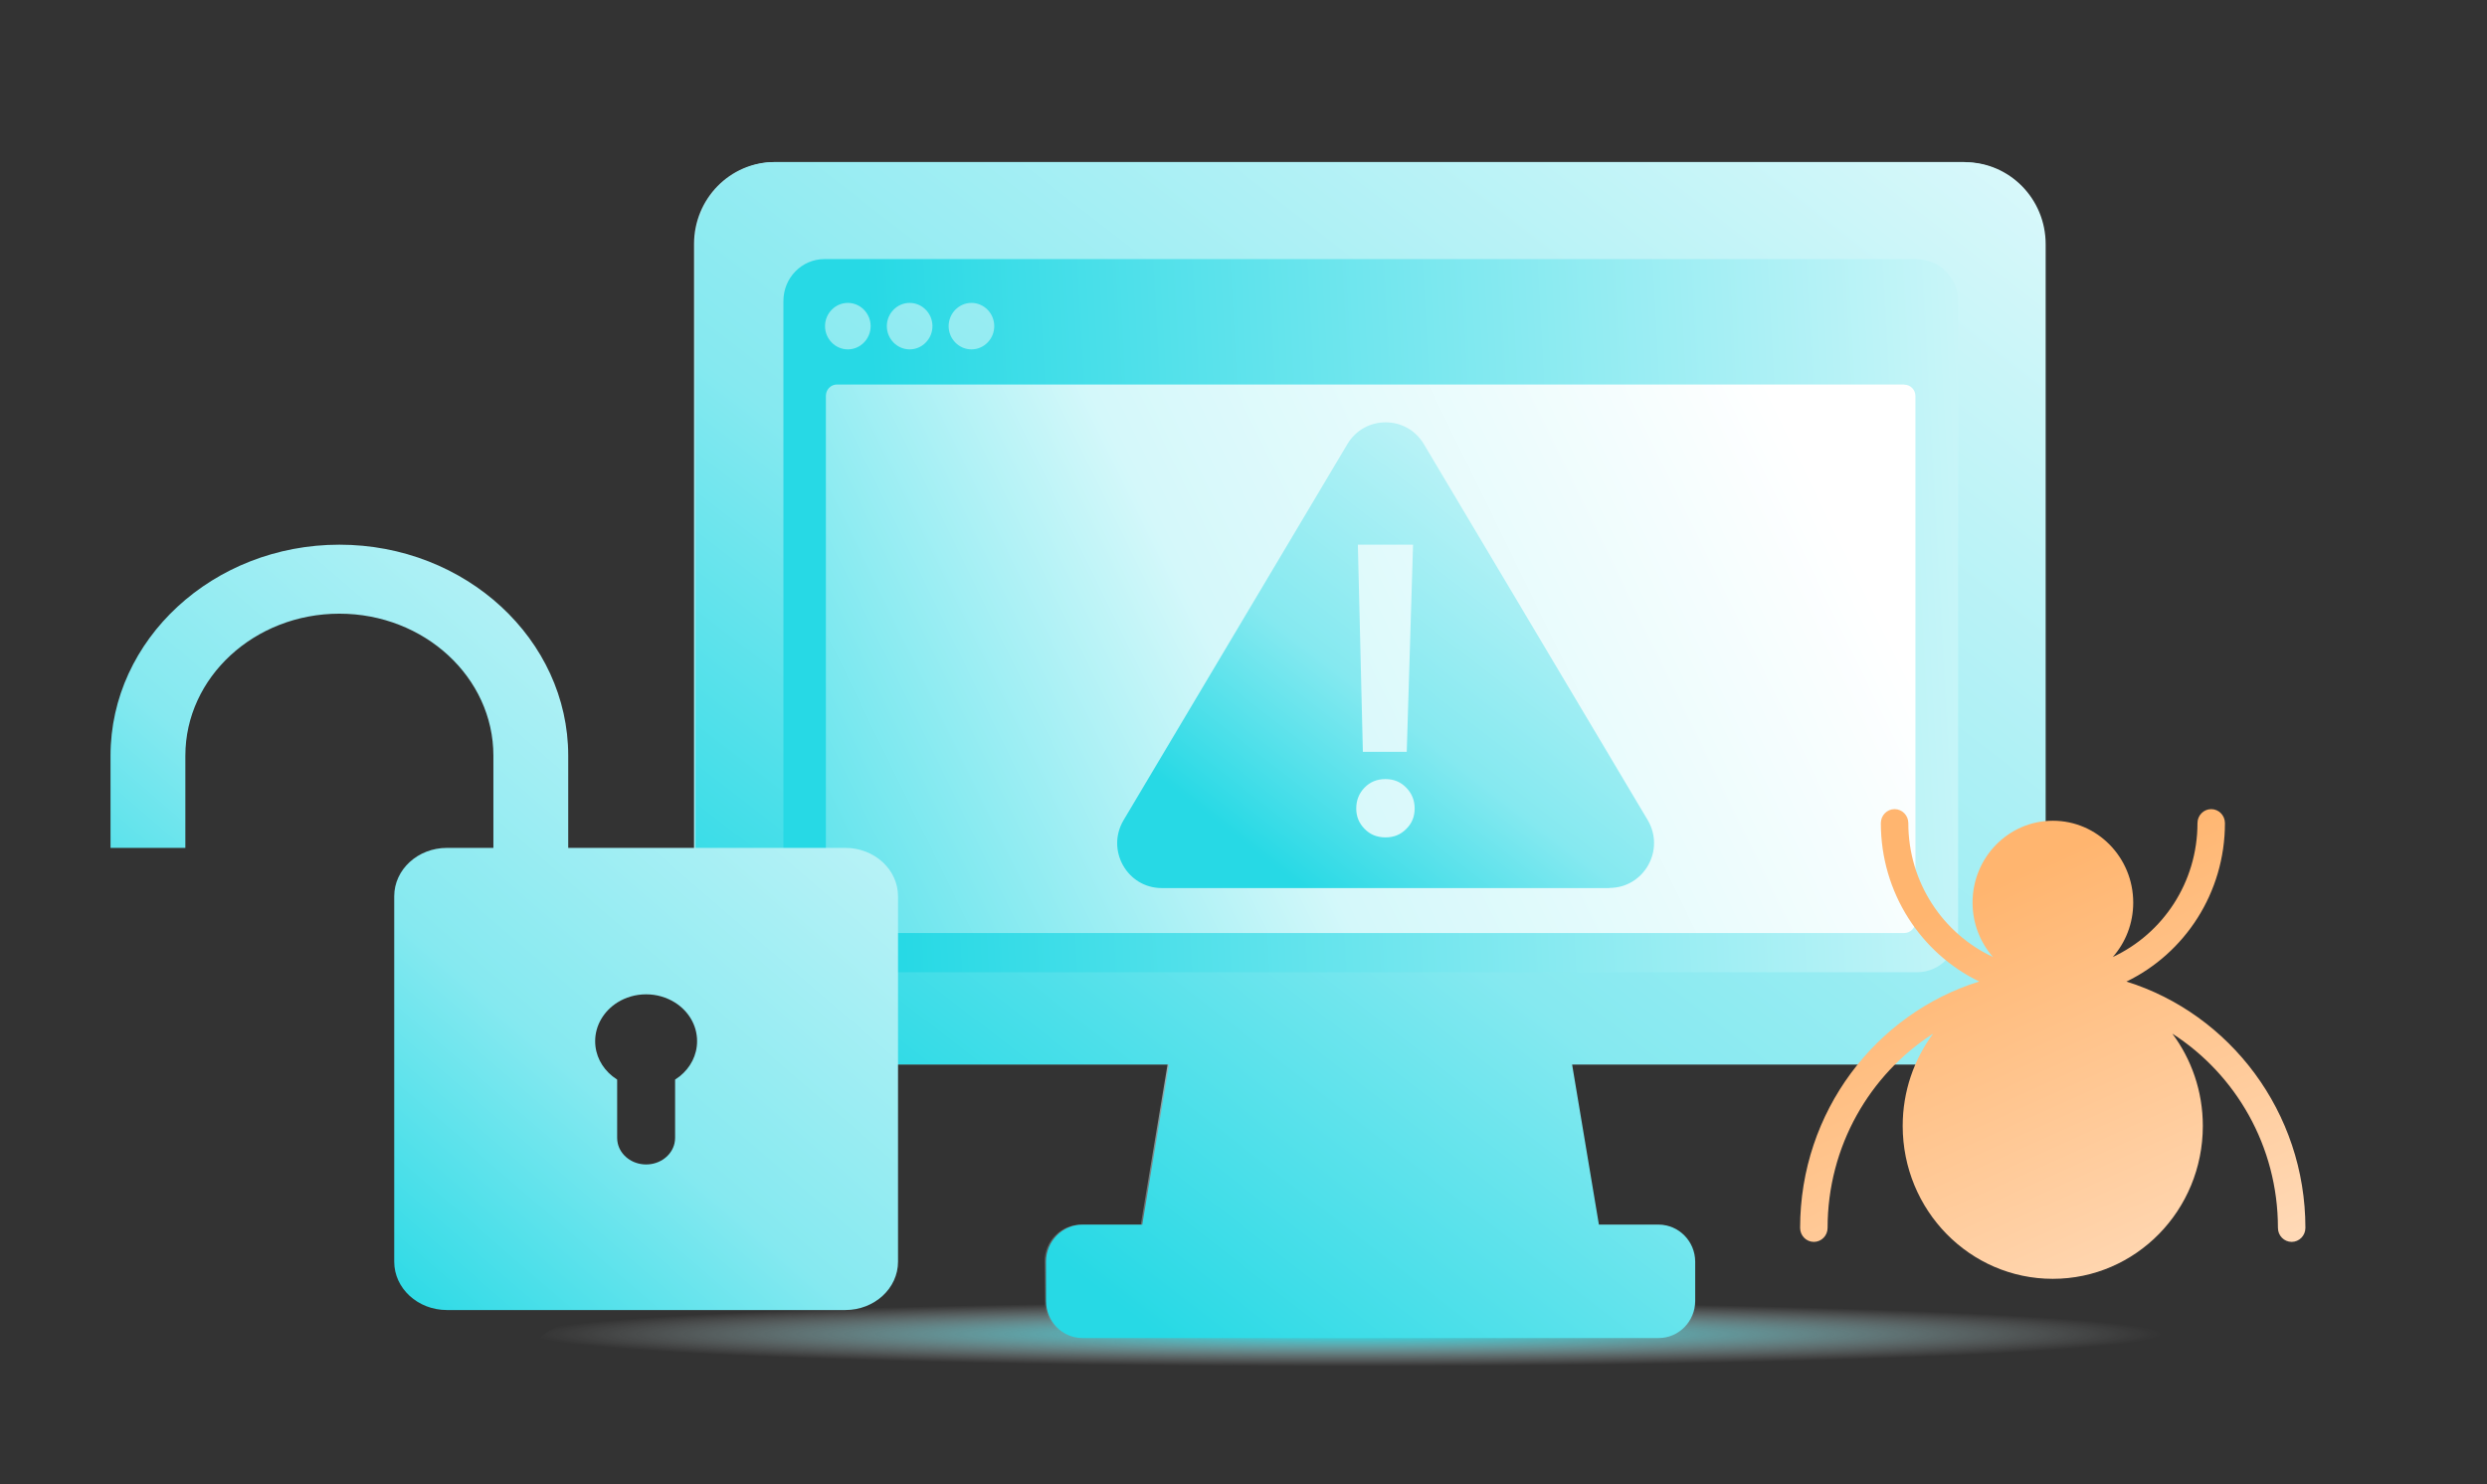 <svg width="630" height="376" viewBox="0 0 630 376" fill="none" xmlns="http://www.w3.org/2000/svg">
<rect x="0" y="0" width="630" height="376" fill="#333333" stroke="none"/>
<g clip-path="url(#clip0_13746_22074)">
<mask id="mask0_13746_22074" style="mask-type:alpha" maskUnits="userSpaceOnUse" x="0" y="0" width="630" height="376">
<rect x="0.5" y="0.5" width="629" height="375" fill="#D9D9D9" stroke="#FF9200"/>
</mask>
<g mask="url(#mask0_13746_22074)">
<ellipse cx="245.5" cy="24" rx="245.5" ry="24" transform="matrix(-1 8.74228e-08 8.74228e-08 1 627 317)" fill="url(#paint0_radial_13746_22074)"/>
<path d="M497.503 41.055H196.188C184.942 41.055 175.812 50.358 175.812 61.82V248.929C175.812 260.39 184.942 269.694 196.188 269.694H295.774L288.982 310.28H273.81C268.739 310.28 264.593 314.505 264.593 319.674V329.607C264.593 334.775 268.739 339 273.81 339H419.837C424.909 339 429.055 334.775 429.055 329.607V319.674C429.055 314.505 424.909 310.28 419.837 310.28H404.665L397.874 269.694H497.459C508.706 269.694 517.835 260.39 517.835 248.929V61.865C517.835 50.403 508.706 41.1 497.459 41.1L497.503 41.055Z" fill="url(#paint1_linear_13746_22074)"/>
<path d="M485.244 65.641H208.494C202.717 65.641 198.086 70.405 198.086 76.248V235.715C198.086 241.603 202.761 246.323 208.494 246.323H485.244C491.021 246.323 495.652 241.558 495.652 235.715V76.293C495.652 70.405 490.977 65.686 485.244 65.686V65.641ZM214.404 88.518C211.229 88.518 208.627 85.866 208.627 82.63C208.627 79.394 211.229 76.742 214.404 76.742C217.58 76.742 220.182 79.394 220.182 82.63C220.182 85.866 217.58 88.518 214.404 88.518ZM230.061 88.518C226.886 88.518 224.283 85.866 224.283 82.63C224.283 79.394 226.886 76.742 230.061 76.742C233.236 76.742 235.839 79.394 235.839 82.63C235.839 85.866 233.236 88.518 230.061 88.518ZM245.718 88.518C242.542 88.518 239.94 85.866 239.94 82.63C239.94 79.394 242.542 76.742 245.718 76.742C248.893 76.742 251.495 79.394 251.495 82.63C251.495 85.866 248.893 88.518 245.718 88.518Z" fill="#27D9E5"/>
<path d="M482.021 97.416H211.666C210.079 97.416 208.844 98.719 208.844 100.293V233.512C208.844 235.13 210.123 236.388 211.666 236.388H482.021C483.608 236.388 484.843 235.085 484.843 233.512V100.337C484.843 98.719 483.564 97.461 482.021 97.461V97.416Z" fill="#A3ECF1"/>
<path d="M497.871 41.055H196.555C185.309 41.055 176.18 50.358 176.18 61.82V248.929C176.18 260.39 185.309 269.694 196.555 269.694H296.141L289.349 310.28H274.178C269.106 310.28 264.96 314.505 264.96 319.674V329.607C264.96 334.775 269.106 339 274.178 339H420.204C425.276 339 429.422 334.775 429.422 329.607V319.674C429.422 314.505 425.276 310.28 420.204 310.28H405.033L398.241 269.694H497.826C509.073 269.694 518.202 260.39 518.202 248.929V61.865C518.202 50.403 509.073 41.1 497.826 41.1L497.871 41.055Z" fill="url(#paint2_linear_13746_22074)"/>
<path d="M485.611 65.641H208.862C203.084 65.641 198.453 70.405 198.453 76.248V235.715C198.453 241.603 203.128 246.323 208.862 246.323H485.611C491.389 246.323 496.019 241.558 496.019 235.715V76.293C496.019 70.405 491.344 65.686 485.611 65.686V65.641ZM214.771 88.518C211.596 88.518 208.994 85.866 208.994 82.63C208.994 79.394 211.596 76.742 214.771 76.742C217.947 76.742 220.549 79.394 220.549 82.63C220.549 85.866 217.947 88.518 214.771 88.518ZM230.428 88.518C227.253 88.518 224.651 85.866 224.651 82.63C224.651 79.394 227.253 76.742 230.428 76.742C233.604 76.742 236.206 79.394 236.206 82.63C236.206 85.866 233.604 88.518 230.428 88.518ZM246.085 88.518C242.909 88.518 240.307 85.866 240.307 82.63C240.307 79.394 242.909 76.742 246.085 76.742C249.26 76.742 251.862 79.394 251.862 82.63C251.862 85.866 249.26 88.518 246.085 88.518Z" fill="url(#paint3_linear_13746_22074)"/>
<path d="M482.388 97.416H212.034C210.446 97.416 209.211 98.719 209.211 100.293V233.512C209.211 235.13 210.49 236.388 212.034 236.388H482.388C483.976 236.388 485.211 235.085 485.211 233.512V100.337C485.211 98.719 483.932 97.461 482.388 97.461V97.416Z" fill="url(#paint4_linear_13746_22074)"/>
<path d="M407.653 225H294.307C285.518 225 280.123 215.37 284.619 207.797L341.313 112.525C345.686 105.158 356.314 105.158 360.687 112.525L417.381 207.756C421.877 215.329 416.482 224.959 407.693 224.959L407.653 225ZM350.959 197.385C348.793 197.385 347.035 198.126 345.645 199.567C344.256 201.007 343.561 202.777 343.561 204.834C343.561 206.892 344.256 208.538 345.645 209.979C347.035 211.419 348.793 212.16 350.959 212.16C353.125 212.16 354.801 211.46 356.232 210.02C357.663 208.621 358.357 206.892 358.357 204.834C358.357 202.777 357.663 201.048 356.232 199.567C354.842 198.126 353.085 197.385 350.959 197.385ZM356.355 190.471L357.949 138H343.97L345.237 190.471H356.355Z" fill="url(#paint5_linear_13746_22074)"/>
<path d="M538.693 248.675C553.409 241.548 563.617 226.246 563.617 208.547C563.617 206.588 562.059 205 560.137 205C558.214 205 556.657 206.588 556.657 208.547C556.657 223.612 547.841 236.582 535.213 242.46C538.428 238.812 540.383 233.982 540.383 228.678C540.383 217.228 531.269 207.939 520.033 207.939C508.798 207.939 499.683 217.228 499.683 228.678C499.683 233.982 501.639 238.812 504.853 242.46C492.226 236.582 483.41 223.612 483.41 208.547C483.41 206.588 481.852 205 479.93 205C478.007 205 476.45 206.588 476.45 208.547C476.45 226.246 486.658 241.548 501.373 248.675C475.157 256.816 456 281.71 456 311.097C456 313.056 457.558 314.643 459.48 314.643C461.402 314.643 462.96 313.056 462.96 311.097C462.96 290.391 473.665 272.185 489.707 261.882C484.868 268.368 481.984 276.474 481.984 285.257C481.984 306.638 498.987 324 520 324C541.013 324 558.016 306.672 558.016 285.257C558.016 276.474 555.132 268.368 550.293 261.882C566.335 272.185 577.04 290.391 577.04 311.097C577.04 313.056 578.598 314.643 580.52 314.643C582.442 314.643 584 313.056 584 311.097C584 281.744 564.843 256.849 538.627 248.675H538.693Z" fill="url(#paint6_linear_13746_22074)"/>
<path fill-rule="evenodd" clip-rule="evenodd" d="M124.985 214.82H113.216C105.847 214.82 99.864 220.31 99.864 227.07V319.66C99.864 326.421 105.847 331.91 113.216 331.91H214.134C221.502 331.91 227.486 326.421 227.486 319.66V227.07C227.486 220.31 221.502 214.82 214.134 214.82H143.94V191.464C143.94 162.001 117.917 138 85.97 138C54.023 138 28 162.001 28 191.464V214.821H46.955V191.464C46.955 171.616 64.448 155.482 85.97 155.482C107.492 155.482 124.985 171.616 124.985 191.464V214.82ZM171.014 288.292V273.527C171.426 273.257 171.839 272.96 172.222 272.662C174.904 270.499 176.584 267.335 176.584 263.793C176.584 259.682 174.344 256.086 170.896 253.949C168.833 252.679 166.357 251.921 163.675 251.921C160.993 251.921 158.517 252.679 156.454 253.949C153.035 256.086 150.765 259.709 150.765 263.793C150.765 267.335 152.445 270.499 155.128 272.662C155.511 272.96 155.923 273.257 156.336 273.527V288.292C156.336 288.752 156.395 289.212 156.483 289.644C157.161 292.727 160.138 295.025 163.675 295.025C167.212 295.025 170.189 292.727 170.867 289.644C170.955 289.212 171.014 288.752 171.014 288.292Z" fill="url(#paint7_linear_13746_22074)"/>
</g>
</g>
<defs>
<radialGradient id="paint0_radial_13746_22074" cx="0" cy="0" r="1" gradientUnits="userSpaceOnUse" gradientTransform="translate(285.598 20.991) scale(205.402 8.204)">
<stop stop-color="#27D9E5"/>
<stop offset="1" stop-color="white" stop-opacity="0"/>
</radialGradient>
<linearGradient id="paint1_linear_13746_22074" x1="346.852" y1="41.462" x2="345.836" y2="338.997" gradientUnits="userSpaceOnUse">
<stop offset="0.658" stop-color="#A3ECF1"/>
<stop offset="1" stop-color="white" stop-opacity="0"/>
</linearGradient>
<linearGradient id="paint2_linear_13746_22074" x1="347.001" y1="380" x2="656.593" y2="-20.292" gradientUnits="userSpaceOnUse">
<stop stop-color="#27D9E5"/>
<stop offset="0.247" stop-color="#85E9F0"/>
<stop offset="0.95" stop-color="white"/>
</linearGradient>
<linearGradient id="paint3_linear_13746_22074" x1="230.002" y1="261.501" x2="617.786" y2="240.337" gradientUnits="userSpaceOnUse">
<stop stop-color="#27D9E5"/>
<stop offset="0.95" stop-color="white"/>
</linearGradient>
<linearGradient id="paint4_linear_13746_22074" x1="264.999" y1="472.499" x2="561.033" y2="327.803" gradientUnits="userSpaceOnUse">
<stop stop-color="#27D9E5"/>
<stop offset="0.528" stop-color="#D4F8FA"/>
<stop offset="1" stop-color="white"/>
</linearGradient>
<linearGradient id="paint5_linear_13746_22074" x1="350.924" y1="241.238" x2="473.413" y2="82.229" gradientUnits="userSpaceOnUse">
<stop stop-color="#27D9E5"/>
<stop offset="0.247" stop-color="#85E9F0"/>
<stop offset="0.95" stop-color="white"/>
</linearGradient>
<linearGradient id="paint6_linear_13746_22074" x1="488.043" y1="231.657" x2="545.753" y2="359.828" gradientUnits="userSpaceOnUse">
<stop stop-color="#FFB56F"/>
<stop offset="1" stop-color="#FFE2C8"/>
</linearGradient>
<linearGradient id="paint7_linear_13746_22074" x1="127.632" y1="358.594" x2="333.571" y2="119.967" gradientUnits="userSpaceOnUse">
<stop stop-color="#27D9E5"/>
<stop offset="0.247" stop-color="#85E9F0"/>
<stop offset="0.95" stop-color="white"/>
</linearGradient>
<clipPath id="clip0_13746_22074">
<rect width="630" height="376" fill="white"/>
</clipPath>
</defs>
</svg>
